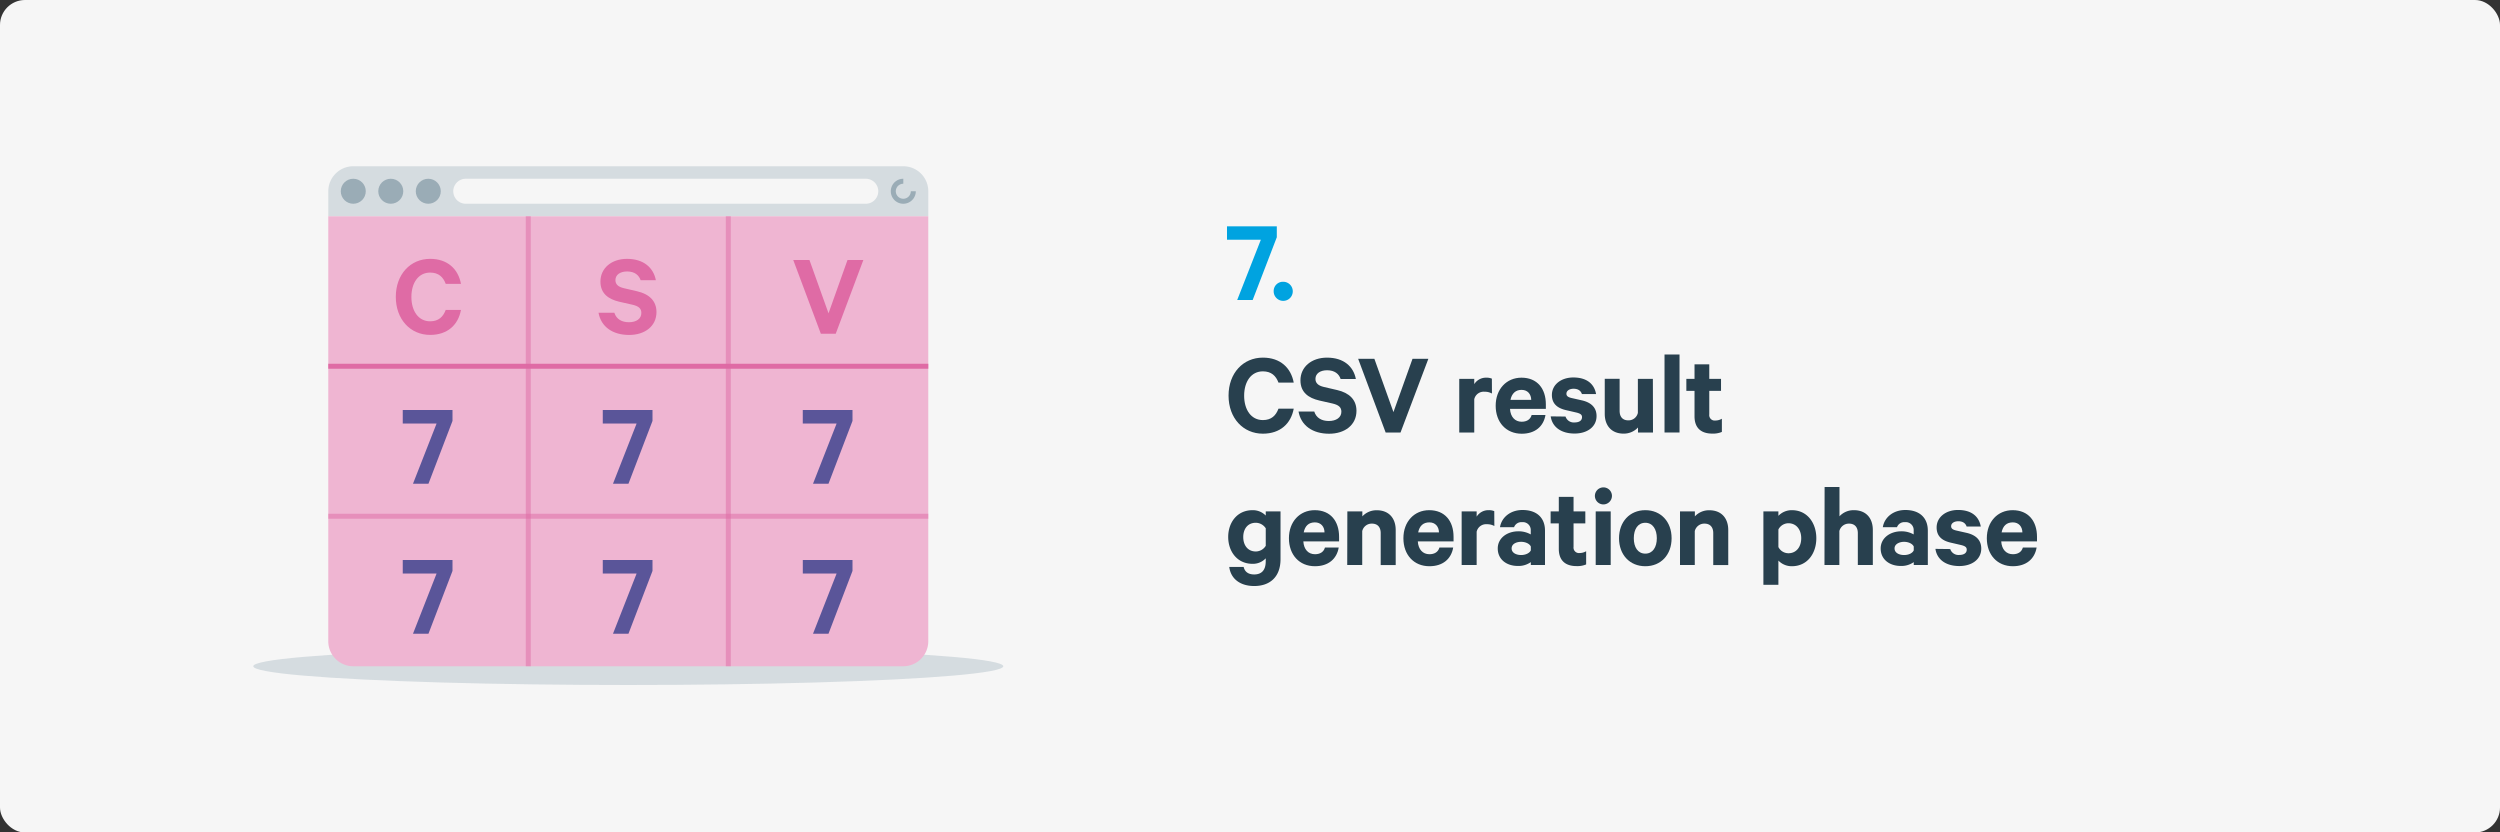 <?xml version="1.0" encoding="utf-8"?>
<svg xmlns="http://www.w3.org/2000/svg" id="Layer_1" data-name="Layer 1" viewBox="0 0 1000 333">
  <rect x="0" y="0" width="1000" height="333" fill="#333333" stroke="none"/>
  <defs>
    <style>.cls-1{fill:#f6f6f6;}.cls-2{fill:#d5dce0;}.cls-3{fill:#efb5d2;}.cls-4{fill:#607d8c;}.cls-4,.cls-5{opacity:0.5;}.cls-5,.cls-6{fill:none;stroke:#df6ba5;stroke-miterlimit:10;stroke-width:2px;}.cls-7{fill:#df6ba5;}.cls-8{fill:#5a5599;}.cls-9{fill:#00a3e0;}.cls-10{fill:#28404e;}</style>
  </defs>
  <title>Numbers</title>
  <rect class="cls-1" width="1000" height="333" rx="10"/>
  <path class="cls-2" d="M371.32,76.5a10,10,0,0,0-10-10h-220a10,10,0,0,0-10,10v10h240Z"/>
  <ellipse class="cls-2" cx="251.31" cy="266.5" rx="150" ry="7.5"/>
  <path class="cls-3" d="M131.31,86.5v170a10,10,0,0,0,10,10h220a10,10,0,0,0,10-10V86.5Z"/>
  <circle class="cls-4" cx="141.31" cy="76.5" r="5"/>
  <circle class="cls-4" cx="156.31" cy="76.5" r="5"/>
  <circle class="cls-4" cx="171.31" cy="76.5" r="5"/>
  <path class="cls-1" d="M186.31,81.5a5,5,0,0,1,0-10h160a5,5,0,0,1,0,10Z"/>
  <path class="cls-4" d="M364.32,76.5a3,3,0,1,1-3-3v-2a5,5,0,1,0,5,5Z"/>
  <line class="cls-5" x1="131.31" y1="206.5" x2="371.32" y2="206.5"/>
  <line class="cls-6" x1="131.31" y1="146.5" x2="371.32" y2="146.5"/>
  <line class="cls-5" x1="211.31" y1="86.5" x2="211.31" y2="266.5"/>
  <line class="cls-5" x1="291.32" y1="86.5" x2="291.32" y2="266.5"/>
  <path class="cls-7" d="M328.34,133.5,317.3,104h6.48l7.63,21.32L339,104h6.34L334.29,133.5Z"/>
  <path class="cls-8" d="M331.39,193.5H325.2l9.45-24.1H321.11V164H341v4.37Z"/>
  <path class="cls-8" d="M331.39,253.5H325.2l9.45-24.1H321.12V224H341v4.37Z"/>
  <path class="cls-7" d="M245.74,125.1c.82,2.59,3,3.79,5.86,3.79s4.94-1.34,4.94-3.7c0-1.77-1.05-2.73-3.6-3.31l-5.28-1.2c-4.22-1-7.49-3.21-7.49-8.06,0-5.33,4.42-9.08,10.61-9.08,6.72,0,10.61,3.56,11.57,8.55h-6.09c-.68-2-2.36-3.51-5.43-3.51-2.78,0-4.66,1.35-4.66,3.46,0,1.68,1.11,2.69,3.32,3.22l5.37,1.25c4.8,1.1,7.73,3.84,7.73,8.3,0,5.71-4.7,9.17-10.94,9.17-6.58,0-11.24-3.27-12.24-8.88Z"/>
  <path class="cls-8" d="M251.38,193.5h-6.19l9.46-24.1H241.11V164H261v4.37Z"/>
  <path class="cls-8" d="M251.38,253.5h-6.19l9.46-24.1H241.11V224H261v4.37Z"/>
  <path class="cls-7" d="M172.05,103.54c7,0,11.23,4.08,12.34,10h-6.1c-1-2.69-2.83-4.51-6.24-4.51-4.7,0-7.49,4.13-7.49,9.74s2.79,9.75,7.49,9.75c3.41,0,5.23-1.83,6.24-4.56h6.1c-1.11,6-5.38,10-12.34,10-7.87,0-13.73-6.19-13.73-15.22S164.18,103.54,172.05,103.54Z"/>
  <path class="cls-8" d="M171.38,193.5h-6.19l9.45-24.1H161.1V164H181v4.37Z"/>
  <path class="cls-8" d="M171.38,253.5h-6.19l9.45-24.1H161.1V224H181v4.37Z"/>
  <path class="cls-9" d="M501.07,120h-6.19l9.46-24.1H490.8V90.53h19.92V94.9Z"/>
  <path class="cls-9" d="M513.22,112.71a3.82,3.82,0,1,1-3.75,3.8A3.7,3.7,0,0,1,513.22,112.71Z"/>
  <path class="cls-10" d="M505.15,143.05c7,0,11.24,4.09,12.34,10h-6.1c-1-2.69-2.83-4.51-6.24-4.51-4.7,0-7.49,4.13-7.49,9.74s2.79,9.75,7.49,9.75c3.41,0,5.23-1.83,6.24-4.56h6.1c-1.1,5.95-5.38,10-12.34,10-7.87,0-13.73-6.19-13.73-15.22S497.28,143.05,505.15,143.05Z"/>
  <path class="cls-10" d="M525.7,164.61c.81,2.59,3,3.79,5.85,3.79s5-1.34,5-3.7c0-1.77-1.06-2.73-3.6-3.31l-5.29-1.2c-4.22-1-7.48-3.21-7.48-8.06,0-5.33,4.41-9.08,10.61-9.08,6.72,0,10.6,3.56,11.56,8.55h-6.09c-.67-2-2.35-3.5-5.43-3.5-2.78,0-4.65,1.34-4.65,3.45,0,1.68,1.1,2.69,3.31,3.22l5.38,1.25c4.8,1.1,7.72,3.84,7.72,8.3,0,5.71-4.7,9.17-10.94,9.17-6.58,0-11.23-3.26-12.24-8.88Z"/>
  <path class="cls-10" d="M554.26,173l-11-29.48h6.49l7.63,21.32L565,143.53h6.34L560.21,173Z"/>
  <path class="cls-10" d="M596.78,157.41a5.91,5.91,0,0,0-3-.72,3.87,3.87,0,0,0-4.08,3V173h-6V151.55h6v2.11a5.51,5.51,0,0,1,4.8-2.59,5.41,5.41,0,0,1,2.25.39Z"/>
  <path class="cls-10" d="M618.19,166c-.77,4.56-4.13,7.49-9.5,7.49-6.24,0-10.42-4.56-10.42-11.19s4.32-11.23,10.32-11.23c6.29,0,9.75,4.37,9.75,10.66v1.82H604c.19,3.22,2,5.14,4.66,5.14,2,0,3.5-.87,4-2.69Zm-14-6.05h8.3c-.05-2.25-1.39-4-3.84-4C606.34,155.92,604.7,157.31,604.18,160Z"/>
  <path class="cls-10" d="M626.21,166.62a3.46,3.46,0,0,0,3.6,2.36c1.82,0,3-.72,3-2.12,0-1-.67-1.43-2.16-1.82l-4.32-1c-3.26-.77-5.57-2.45-5.57-6.05,0-4.17,3.75-7,8.55-7,5.42,0,8.4,2.59,9.12,6.63h-5.67c-.38-1.2-1.39-2.12-3.36-2.12-1.44,0-2.83.68-2.83,2,0,.86.58,1.34,1.92,1.68l4.42,1c3.74.91,5.71,3,5.71,6.24,0,4.37-3.79,7-8.79,7-5.23,0-8.92-2.5-9.55-6.87Z"/>
  <path class="cls-10" d="M661.2,173h-6v-2a7.76,7.76,0,0,1-5.76,2.45c-4.8,0-7.54-3.17-7.54-7.92v-14h5.95v12.82c0,2.25,1.11,3.79,3.46,3.79a3.81,3.81,0,0,0,3.84-3V151.55h6Z"/>
  <path class="cls-10" d="M671.81,173h-6v-31.2h6Z"/>
  <path class="cls-10" d="M677.81,156.35h-3.27v-4.8h3.27v-5.81h5.9v5.81h4.7v4.8h-4.7v9.41a2.18,2.18,0,0,0,2.45,2.45,5.12,5.12,0,0,0,2.59-.72v5.28a9.09,9.09,0,0,1-3.84.67c-4.37,0-7.1-2.16-7.1-6.91Z"/>
  <path class="cls-10" d="M506.3,223.32a7,7,0,0,1-5.28,2.21c-6.19,0-9.74-5-9.74-10.75s3.55-10.71,9.74-10.71a7.21,7.21,0,0,1,5.28,2.16v-1.68h5.91v19.11c0,7.34-4.47,10.75-10.51,10.75-5.57,0-9.37-2.83-10-7.63h5.76c.48,2,1.92,3,4.23,3,3,0,4.6-1.78,4.6-5.23Zm0-12a4.79,4.79,0,0,0-4-2.21c-3.17,0-5,2.4-5,5.72s1.87,5.76,5,5.76a4.72,4.72,0,0,0,4-2.26Z"/>
  <path class="cls-10" d="M535.49,219c-.77,4.56-4.13,7.49-9.51,7.49-6.24,0-10.41-4.56-10.41-11.19s4.32-11.23,10.32-11.23c6.29,0,9.74,4.37,9.74,10.66v1.82h-14.3c.19,3.22,2,5.14,4.65,5.14,2,0,3.51-.87,4-2.69Zm-14-6.05h8.31c0-2.25-1.4-4-3.84-4S522,210.31,521.47,213Z"/>
  <path class="cls-10" d="M538.94,204.55h6v2a7.69,7.69,0,0,1,5.76-2.45c4.84,0,7.58,3.17,7.58,7.92v14h-6V213.24c0-2.26-1.15-3.79-3.51-3.79a3.88,3.88,0,0,0-3.88,3V226h-6Z"/>
  <path class="cls-10" d="M581.28,219c-.77,4.56-4.13,7.49-9.51,7.49-6.24,0-10.41-4.56-10.41-11.19s4.32-11.23,10.32-11.23c6.29,0,9.74,4.37,9.74,10.66v1.82h-14.3c.19,3.22,2,5.14,4.65,5.14,2,0,3.51-.87,4-2.69Zm-14-6.05h8.31c-.05-2.25-1.4-4-3.84-4S567.79,210.31,567.26,213Z"/>
  <path class="cls-10" d="M597.74,210.41a5.91,5.91,0,0,0-3-.72,3.87,3.87,0,0,0-4.08,3V226h-6V204.55h6v2.11a5.51,5.51,0,0,1,4.8-2.59,5.41,5.41,0,0,1,2.25.39Z"/>
  <path class="cls-10" d="M612.33,226v-1.15a8.54,8.54,0,0,1-5.23,1.53c-4.32,0-8-2.49-8-7,0-4.08,3.65-6.86,8.31-6.86a9.89,9.89,0,0,1,4.89,1.25v-1.59a3.15,3.15,0,0,0-3.5-3.31,3.08,3.08,0,0,0-3.17,2H600c.62-3.89,4.13-6.87,9-6.87,5.72,0,9,3.12,9,8.26V226Zm0-7.39c-.52-1.16-2.16-1.88-3.88-1.88-1.88,0-3.8.82-3.8,2.64s1.92,2.64,3.8,2.64c1.72,0,3.36-.72,3.88-1.87Z"/>
  <path class="cls-10" d="M623.52,209.35h-3.27v-4.8h3.27v-5.81h5.9v5.81h4.71v4.8h-4.71v9.41a2.18,2.18,0,0,0,2.45,2.45,5.12,5.12,0,0,0,2.59-.72v5.28a9,9,0,0,1-3.84.67c-4.37,0-7.1-2.16-7.1-6.91Z"/>
  <path class="cls-10" d="M641.28,201.77a3.41,3.41,0,1,1,3.5-3.41A3.44,3.44,0,0,1,641.28,201.77Zm3,24.24h-6V204.55h6Z"/>
  <path class="cls-10" d="M658.13,226.49c-6.25,0-10.52-4.61-10.52-11.19s4.27-11.23,10.52-11.23,10.51,4.61,10.51,11.23S664.37,226.49,658.13,226.49Zm0-17.38c-3,0-4.61,2.59-4.61,6.19s1.63,6.15,4.61,6.15,4.6-2.59,4.6-6.15S661.1,209.11,658.13,209.11Z"/>
  <path class="cls-10" d="M672,204.55h5.95v2a7.69,7.69,0,0,1,5.76-2.45c4.85,0,7.59,3.17,7.59,7.92v14h-6V213.24c0-2.26-1.15-3.79-3.5-3.79a3.9,3.9,0,0,0-3.89,3V226H672Z"/>
  <path class="cls-10" d="M711.36,233.93h-6V204.55h6v1.78a7.39,7.39,0,0,1,5.37-2.26c6.24,0,9.8,5.19,9.8,11.23s-3.56,11.19-9.8,11.19a7.35,7.35,0,0,1-5.37-2.26Zm0-15.12a4.5,4.5,0,0,0,4,2.49c3.21,0,5.13-2.59,5.13-6s-1.92-6-5.13-6a4.53,4.53,0,0,0-4,2.49Z"/>
  <path class="cls-10" d="M729.84,194.81h5.95v11.71a7.69,7.69,0,0,1,5.76-2.45c4.85,0,7.58,3.17,7.58,7.92v14h-6V213.24c0-2.26-1.15-3.79-3.5-3.79a3.9,3.9,0,0,0-3.89,3V226h-5.95Z"/>
  <path class="cls-10" d="M765.5,226v-1.15a8.54,8.54,0,0,1-5.23,1.53c-4.32,0-8-2.49-8-7,0-4.08,3.65-6.86,8.3-6.86a9.9,9.9,0,0,1,4.9,1.25v-1.59a3.15,3.15,0,0,0-3.5-3.31,3.08,3.08,0,0,0-3.17,2h-5.67c.63-3.89,4.13-6.87,9-6.87,5.71,0,9,3.12,9,8.26V226Zm0-7.39c-.53-1.16-2.16-1.88-3.89-1.88s-3.79.82-3.79,2.64,1.92,2.64,3.79,2.64,3.36-.72,3.89-1.87Z"/>
  <path class="cls-10" d="M780.09,219.62a3.46,3.46,0,0,0,3.6,2.36c1.83,0,3-.72,3-2.12,0-1-.67-1.43-2.16-1.82l-4.32-1c-3.26-.77-5.56-2.45-5.56-6.05,0-4.17,3.74-7,8.54-7,5.43,0,8.4,2.59,9.12,6.63h-5.66c-.39-1.2-1.39-2.12-3.36-2.12-1.44,0-2.84.68-2.84,2,0,.86.58,1.34,1.92,1.68l4.42,1c3.75.91,5.71,3,5.71,6.24,0,4.37-3.79,7-8.78,7-5.23,0-8.93-2.5-9.55-6.87Z"/>
  <path class="cls-10" d="M814.65,219c-.77,4.56-4.13,7.49-9.5,7.49-6.24,0-10.42-4.56-10.42-11.19s4.32-11.23,10.32-11.23c6.29,0,9.75,4.37,9.75,10.66v1.82H800.49c.19,3.22,2,5.14,4.66,5.14,2,0,3.5-.87,4-2.69Zm-14-6.05h8.31c-.05-2.25-1.39-4-3.84-4S801.16,210.31,800.63,213Z"/>
</svg>